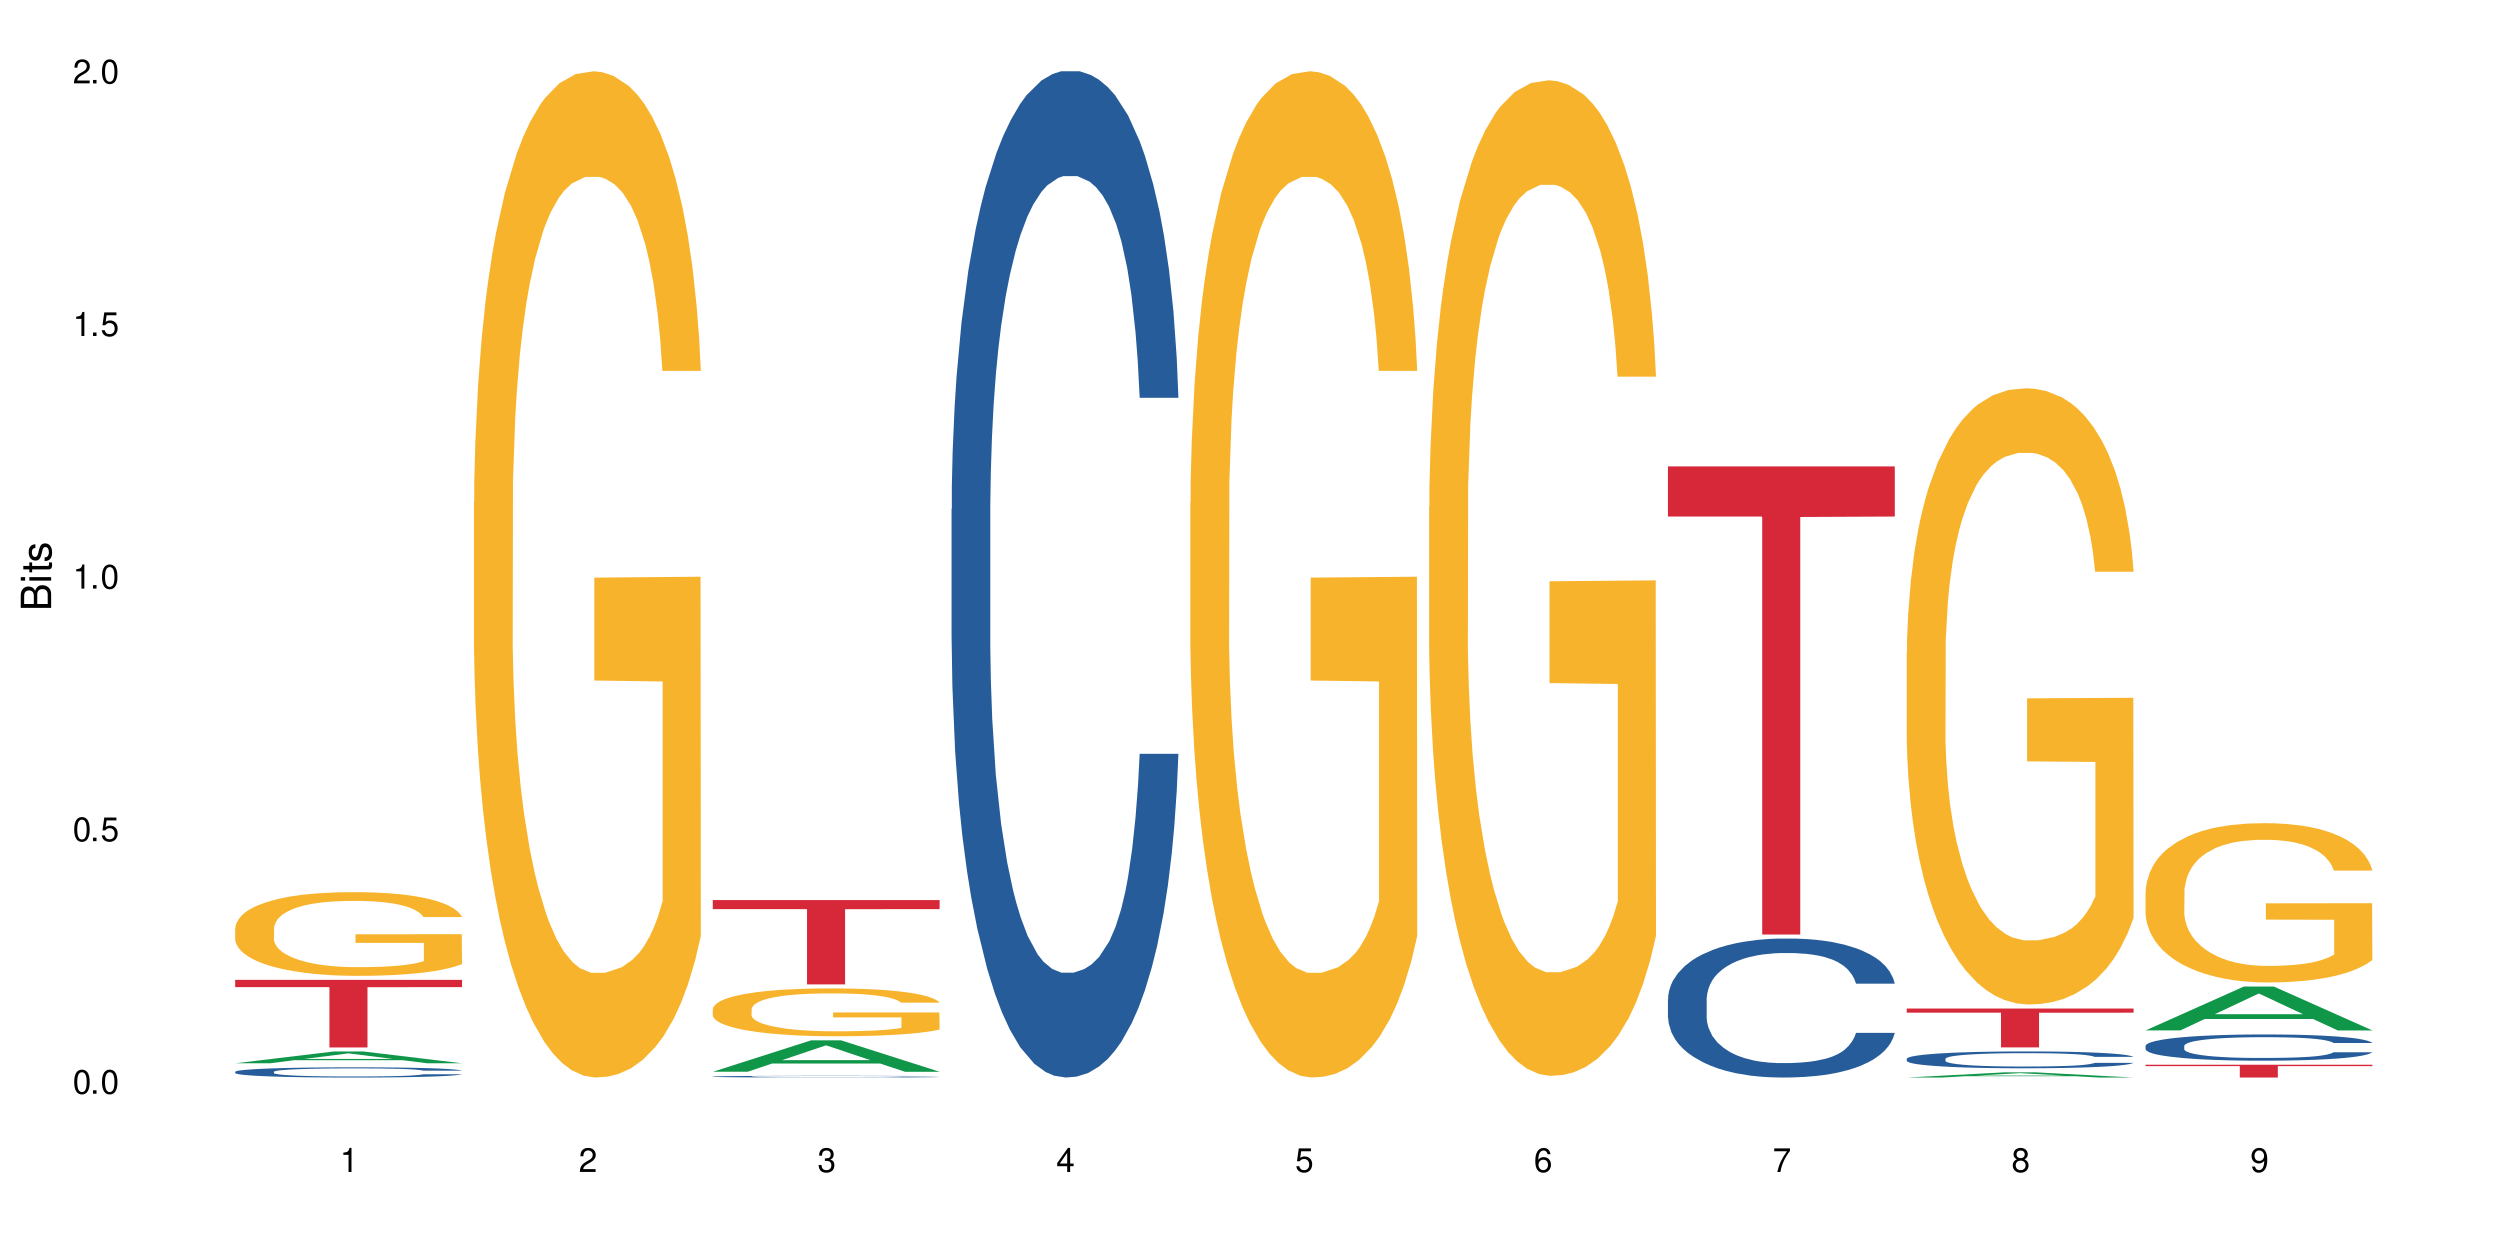 <?xml version="1.0" encoding="UTF-8"?>
<svg xmlns="http://www.w3.org/2000/svg" xmlns:xlink="http://www.w3.org/1999/xlink" width="720" height="360" viewBox="0 0 720 360">
<defs>
<g>
<g id="glyph-0-0">
</g>
<g id="glyph-0-1">
<path d="M 2.641 -6.938 C 2 -6.938 1.422 -6.656 1.078 -6.172 C 0.641 -5.562 0.406 -4.641 0.406 -3.359 C 0.406 -1.016 1.188 0.219 2.641 0.219 C 4.078 0.219 4.859 -1.016 4.859 -3.297 C 4.859 -4.641 4.656 -5.547 4.203 -6.172 C 3.844 -6.656 3.281 -6.938 2.641 -6.938 Z M 2.641 -6.188 C 3.547 -6.188 4 -5.25 4 -3.375 C 4 -1.406 3.562 -0.484 2.625 -0.484 C 1.734 -0.484 1.281 -1.438 1.281 -3.344 C 1.281 -5.25 1.734 -6.188 2.641 -6.188 Z M 2.641 -6.188 "/>
</g>
<g id="glyph-0-2">
<path d="M 1.828 -1 L 0.828 -1 L 0.828 0 L 1.828 0 Z M 1.828 -1 "/>
</g>
<g id="glyph-0-3">
<path d="M 4.562 -6.797 L 1.062 -6.797 L 0.547 -3.094 L 1.328 -3.094 C 1.719 -3.562 2.047 -3.734 2.578 -3.734 C 3.484 -3.734 4.062 -3.109 4.062 -2.094 C 4.062 -1.125 3.484 -0.531 2.578 -0.531 C 1.828 -0.531 1.375 -0.906 1.188 -1.672 L 0.328 -1.672 C 0.453 -1.109 0.547 -0.844 0.75 -0.594 C 1.125 -0.078 1.828 0.219 2.594 0.219 C 3.969 0.219 4.922 -0.781 4.922 -2.219 C 4.922 -3.562 4.031 -4.484 2.719 -4.484 C 2.25 -4.484 1.859 -4.359 1.469 -4.062 L 1.734 -5.969 L 4.562 -5.969 Z M 4.562 -6.797 "/>
</g>
<g id="glyph-0-4">
<path d="M 2.484 -4.938 L 2.484 0 L 3.328 0 L 3.328 -6.938 L 2.766 -6.938 C 2.469 -5.875 2.281 -5.734 0.984 -5.562 L 0.984 -4.938 Z M 2.484 -4.938 "/>
</g>
<g id="glyph-0-5">
<path d="M 4.859 -0.828 L 1.281 -0.828 C 1.359 -1.406 1.672 -1.781 2.5 -2.281 L 3.469 -2.828 C 4.406 -3.344 4.906 -4.062 4.906 -4.906 C 4.906 -5.484 4.672 -6.031 4.266 -6.406 C 3.859 -6.766 3.375 -6.938 2.719 -6.938 C 1.859 -6.938 1.219 -6.625 0.844 -6.031 C 0.609 -5.672 0.5 -5.234 0.484 -4.531 L 1.328 -4.531 C 1.359 -5.016 1.406 -5.281 1.531 -5.516 C 1.75 -5.938 2.188 -6.203 2.703 -6.203 C 3.469 -6.203 4.031 -5.641 4.031 -4.891 C 4.031 -4.344 3.719 -3.859 3.125 -3.516 L 2.234 -3 C 0.812 -2.172 0.406 -1.531 0.328 -0.016 L 4.859 -0.016 Z M 4.859 -0.828 "/>
</g>
<g id="glyph-0-6">
<path d="M 2.125 -3.188 L 2.578 -3.188 C 3.5 -3.188 3.984 -2.766 3.984 -1.922 C 3.984 -1.062 3.469 -0.531 2.594 -0.531 C 1.656 -0.531 1.203 -1 1.156 -2.016 L 0.312 -2.016 C 0.344 -1.453 0.438 -1.094 0.609 -0.781 C 0.953 -0.109 1.625 0.219 2.547 0.219 C 3.953 0.219 4.859 -0.625 4.859 -1.938 C 4.859 -2.828 4.516 -3.297 3.703 -3.594 C 4.344 -3.844 4.656 -4.328 4.656 -5.031 C 4.656 -6.219 3.875 -6.938 2.578 -6.938 C 1.203 -6.938 0.484 -6.172 0.453 -4.703 L 1.297 -4.703 C 1.312 -5.125 1.344 -5.359 1.453 -5.578 C 1.641 -5.969 2.062 -6.203 2.594 -6.203 C 3.344 -6.203 3.797 -5.75 3.797 -5 C 3.797 -4.516 3.609 -4.219 3.25 -4.047 C 3.016 -3.953 2.703 -3.922 2.125 -3.906 Z M 2.125 -3.188 "/>
</g>
<g id="glyph-0-7">
<path d="M 3.141 -1.672 L 3.141 0 L 3.984 0 L 3.984 -1.672 L 4.984 -1.672 L 4.984 -2.438 L 3.984 -2.438 L 3.984 -6.938 L 3.359 -6.938 L 0.266 -2.578 L 0.266 -1.672 Z M 3.141 -2.438 L 1 -2.438 L 3.141 -5.5 Z M 3.141 -2.438 "/>
</g>
<g id="glyph-0-8">
<path d="M 4.781 -5.125 C 4.609 -6.266 3.891 -6.938 2.844 -6.938 C 2.094 -6.938 1.422 -6.578 1.031 -5.953 C 0.594 -5.266 0.406 -4.422 0.406 -3.172 C 0.406 -2 0.578 -1.25 0.984 -0.641 C 1.359 -0.078 1.953 0.219 2.703 0.219 C 3.984 0.219 4.922 -0.75 4.922 -2.094 C 4.922 -3.375 4.062 -4.281 2.844 -4.281 C 2.172 -4.281 1.641 -4.031 1.281 -3.516 C 1.281 -5.234 1.828 -6.188 2.797 -6.188 C 3.391 -6.188 3.797 -5.797 3.938 -5.125 Z M 2.734 -3.531 C 3.547 -3.531 4.062 -2.953 4.062 -2.031 C 4.062 -1.156 3.484 -0.531 2.703 -0.531 C 1.922 -0.531 1.328 -1.188 1.328 -2.078 C 1.328 -2.938 1.906 -3.531 2.734 -3.531 Z M 2.734 -3.531 "/>
</g>
<g id="glyph-0-9">
<path d="M 4.984 -6.797 L 0.438 -6.797 L 0.438 -5.969 L 4.109 -5.969 C 2.5 -3.656 1.828 -2.234 1.328 0 L 2.219 0 C 2.594 -2.172 3.453 -4.047 4.984 -6.094 Z M 4.984 -6.797 "/>
</g>
<g id="glyph-0-10">
<path d="M 3.75 -3.656 C 4.469 -4.094 4.688 -4.438 4.688 -5.078 C 4.688 -6.172 3.844 -6.938 2.641 -6.938 C 1.438 -6.938 0.594 -6.172 0.594 -5.094 C 0.594 -4.438 0.812 -4.094 1.516 -3.656 C 0.734 -3.266 0.359 -2.703 0.359 -1.922 C 0.359 -0.656 1.281 0.219 2.641 0.219 C 3.984 0.219 4.922 -0.656 4.922 -1.922 C 4.922 -2.703 4.531 -3.266 3.75 -3.656 Z M 2.641 -6.188 C 3.359 -6.188 3.812 -5.75 3.812 -5.062 C 3.812 -4.406 3.344 -3.984 2.641 -3.984 C 1.922 -3.984 1.453 -4.406 1.453 -5.078 C 1.453 -5.75 1.922 -6.188 2.641 -6.188 Z M 2.641 -3.266 C 3.484 -3.266 4.062 -2.719 4.062 -1.906 C 4.062 -1.078 3.484 -0.531 2.625 -0.531 C 1.797 -0.531 1.219 -1.094 1.219 -1.906 C 1.219 -2.719 1.781 -3.266 2.641 -3.266 Z M 2.641 -3.266 "/>
</g>
<g id="glyph-0-11">
<path d="M 0.516 -1.578 C 0.672 -0.453 1.406 0.219 2.438 0.219 C 3.188 0.219 3.859 -0.141 4.266 -0.766 C 4.688 -1.453 4.891 -2.297 4.891 -3.547 C 4.891 -4.719 4.703 -5.453 4.312 -6.078 C 3.938 -6.641 3.344 -6.938 2.594 -6.938 C 1.297 -6.938 0.359 -5.969 0.359 -4.625 C 0.359 -3.344 1.234 -2.453 2.453 -2.453 C 3.094 -2.453 3.578 -2.672 4.016 -3.203 C 4 -1.484 3.469 -0.531 2.5 -0.531 C 1.906 -0.531 1.484 -0.906 1.359 -1.578 Z M 2.578 -6.203 C 3.375 -6.203 3.969 -5.531 3.969 -4.641 C 3.969 -3.797 3.391 -3.188 2.547 -3.188 C 1.734 -3.188 1.234 -3.766 1.234 -4.688 C 1.234 -5.562 1.797 -6.203 2.578 -6.203 Z M 2.578 -6.203 "/>
</g>
<g id="glyph-1-0">
</g>
<g id="glyph-1-1">
<path d="M 0 -0.953 L 0 -4.891 C 0 -5.719 -0.234 -6.344 -0.734 -6.797 C -1.188 -7.234 -1.812 -7.469 -2.5 -7.469 C -3.547 -7.469 -4.188 -7 -4.625 -5.875 C -4.984 -6.688 -5.625 -7.094 -6.531 -7.094 C -7.172 -7.094 -7.734 -6.859 -8.141 -6.391 C -8.562 -5.922 -8.75 -5.344 -8.75 -4.5 L -8.75 -0.953 Z M -4.984 -2.062 L -7.766 -2.062 L -7.766 -4.219 C -7.766 -4.844 -7.688 -5.203 -7.453 -5.5 C -7.219 -5.812 -6.859 -5.969 -6.375 -5.969 C -5.891 -5.969 -5.531 -5.812 -5.297 -5.5 C -5.062 -5.203 -4.984 -4.844 -4.984 -4.219 Z M -0.984 -2.062 L -4 -2.062 L -4 -4.781 C -4 -5.766 -3.438 -6.359 -2.484 -6.359 C -1.547 -6.359 -0.984 -5.766 -0.984 -4.781 Z M -0.984 -2.062 "/>
</g>
<g id="glyph-1-2">
<path d="M -6.281 -1.797 L -6.281 -0.797 L 0 -0.797 L 0 -1.797 Z M -8.75 -1.797 L -8.75 -0.797 L -7.484 -0.797 L -7.484 -1.797 Z M -8.75 -1.797 "/>
</g>
<g id="glyph-1-3">
<path d="M -6.281 -3.047 L -6.281 -2.016 L -8.016 -2.016 L -8.016 -1.016 L -6.281 -1.016 L -6.281 -0.172 L -5.469 -0.172 L -5.469 -1.016 L -0.719 -1.016 C -0.078 -1.016 0.281 -1.453 0.281 -2.234 C 0.281 -2.5 0.25 -2.719 0.188 -3.047 L -0.641 -3.047 C -0.609 -2.906 -0.594 -2.766 -0.594 -2.562 C -0.594 -2.141 -0.719 -2.016 -1.156 -2.016 L -5.469 -2.016 L -5.469 -3.047 Z M -6.281 -3.047 "/>
</g>
<g id="glyph-1-4">
<path d="M -4.531 -5.25 C -5.766 -5.25 -6.469 -4.422 -6.469 -2.969 C -6.469 -1.516 -5.719 -0.562 -4.547 -0.562 C -3.562 -0.562 -3.094 -1.062 -2.734 -2.562 L -2.516 -3.484 C -2.344 -4.188 -2.094 -4.469 -1.641 -4.469 C -1.047 -4.469 -0.641 -3.875 -0.641 -3 C -0.641 -2.453 -0.797 -2 -1.062 -1.75 C -1.25 -1.594 -1.422 -1.531 -1.875 -1.469 L -1.875 -0.406 C -0.422 -0.453 0.281 -1.266 0.281 -2.922 C 0.281 -4.5 -0.5 -5.516 -1.719 -5.516 C -2.656 -5.516 -3.172 -4.984 -3.469 -3.734 L -3.703 -2.766 C -3.891 -1.953 -4.156 -1.609 -4.594 -1.609 C -5.188 -1.609 -5.547 -2.125 -5.547 -2.938 C -5.547 -3.75 -5.203 -4.172 -4.531 -4.203 Z M -4.531 -5.25 "/>
</g>
</g>
</defs>
<rect x="-72" y="-36" width="864" height="432" fill="rgb(100%, 100%, 100%)" fill-opacity="1"/>
<path fill-rule="nonzero" fill="rgb(6.275%, 58.824%, 28.235%)" fill-opacity="1" d="M 67.73 306.223 L 67.801 306.223 L 96.07 302.828 L 104.656 302.828 L 133.066 306.227 L 123.082 306.227 L 115.965 305.34 L 84.762 305.34 L 77.781 306.223 L 67.73 306.223 L 87.766 304.973 L 113.102 304.969 L 100.469 303.383 L 100.328 303.383 L 100.188 303.391 L 87.695 304.969 L 87.766 304.973 Z M 67.73 306.223 "/>
<path fill-rule="nonzero" fill="rgb(14.51%, 36.078%, 60%)" fill-opacity="1" d="M 67.73 308.672 L 67.812 308.668 L 67.812 308.605 L 68.051 308.5 L 68.605 308.371 L 69.164 308.285 L 70.598 308.125 L 72.59 307.973 L 74.664 307.852 L 76.176 307.785 L 77.531 307.73 L 80.637 307.629 L 82.629 307.578 L 84.781 307.535 L 87.41 307.488 L 89.324 307.461 L 93.625 307.418 L 96.812 307.398 L 99.281 307.391 L 104.621 307.391 L 107.809 307.402 L 110.117 307.414 L 112.668 307.438 L 114.82 307.461 L 118.562 307.52 L 121.91 307.594 L 123.426 307.637 L 125.816 307.723 L 127.648 307.801 L 128.922 307.871 L 130.355 307.973 L 131.629 308.094 L 132.586 308.23 L 133.066 308.344 L 121.91 308.344 L 121.352 308.238 L 120.715 308.156 L 119.52 308.043 L 118.324 307.965 L 116.652 307.887 L 115.137 307.836 L 113.066 307.785 L 111.234 307.754 L 109.32 307.73 L 107.488 307.715 L 103.984 307.699 L 99.922 307.699 L 98.406 307.703 L 95.297 307.723 L 93.625 307.742 L 91.234 307.781 L 89.562 307.816 L 87.57 307.871 L 86.215 307.914 L 84.543 307.984 L 83.348 308.047 L 81.992 308.137 L 81.195 308.203 L 80.48 308.277 L 79.84 308.367 L 79.363 308.461 L 79.043 308.562 L 78.887 308.656 L 78.887 309.074 L 79.043 309.172 L 79.441 309.285 L 80.48 309.449 L 81.992 309.59 L 83.746 309.703 L 85.418 309.785 L 86.375 309.82 L 87.648 309.863 L 89.641 309.918 L 92.512 309.973 L 94.184 309.992 L 96.734 310.016 L 99.363 310.027 L 102.867 310.027 L 105.977 310.016 L 108.047 310 L 110.199 309.98 L 113.145 309.934 L 114.98 309.891 L 116.57 309.84 L 117.766 309.789 L 118.562 309.746 L 119.758 309.664 L 120.715 309.57 L 121.434 309.477 L 121.91 309.387 L 133.066 309.387 L 132.586 309.492 L 131.871 309.598 L 131.152 309.676 L 130.039 309.77 L 128.762 309.855 L 126.93 309.949 L 125.418 310.012 L 123.426 310.078 L 121.59 310.129 L 119.602 310.172 L 116.652 310.227 L 114.738 310.254 L 112.668 310.277 L 110.199 310.301 L 107.09 310.32 L 103.746 310.328 L 100.637 310.332 L 97.289 310.328 L 94.82 310.316 L 91.555 310.293 L 87.492 310.242 L 84.543 310.191 L 82.23 310.141 L 80.238 310.086 L 78.008 310.016 L 75.141 309.898 L 73.387 309.805 L 72.191 309.73 L 70.84 309.625 L 69.883 309.531 L 68.766 309.379 L 67.969 309.191 L 67.73 309.043 Z M 67.73 308.672 "/>
<path fill-rule="nonzero" fill="rgb(96.863%, 70.196%, 16.863%)" fill-opacity="1" d="M 67.73 267.266 L 67.812 267.246 L 67.812 266.805 L 68.129 265.812 L 68.926 264.449 L 69.961 263.324 L 71.078 262.445 L 71.793 261.984 L 72.988 261.324 L 74.023 260.84 L 76.656 259.848 L 80 258.922 L 81.832 258.527 L 83.906 258.152 L 86.852 257.734 L 88.207 257.582 L 92.352 257.227 L 97.051 257.008 L 102.23 256.941 L 104.621 256.965 L 107.887 257.051 L 112.348 257.293 L 114.898 257.516 L 116.891 257.734 L 118.961 258.02 L 121.512 258.461 L 123.902 258.988 L 125.816 259.516 L 127.727 260.18 L 129.32 260.883 L 130.676 261.652 L 131.871 262.578 L 132.586 263.348 L 133.066 264.117 L 121.988 264.117 L 121.352 263.348 L 120.637 262.754 L 119.441 262.027 L 118.246 261.5 L 117.051 261.082 L 114.82 260.508 L 112.906 260.156 L 110.516 259.848 L 108.207 259.648 L 105.578 259.516 L 103.984 259.473 L 99.762 259.473 L 95.938 259.629 L 93.707 259.805 L 92.113 259.98 L 89.879 260.309 L 88.527 260.574 L 87.73 260.75 L 85.34 261.434 L 83.746 262.051 L 82.871 262.469 L 81.754 263.129 L 80.957 263.723 L 80.082 264.602 L 79.602 265.262 L 78.965 266.762 L 78.887 270.723 L 79.125 271.559 L 79.602 272.461 L 80.238 273.254 L 81.195 274.09 L 82.152 274.73 L 83.824 275.59 L 85.258 276.16 L 86.375 276.535 L 88.527 277.129 L 89.402 277.328 L 91.473 277.723 L 93.625 278.031 L 96.254 278.297 L 98.246 278.43 L 101.434 278.539 L 105.496 278.539 L 110.277 278.406 L 113.305 278.23 L 115.379 278.055 L 116.73 277.898 L 118.406 277.656 L 119.602 277.438 L 120.715 277.195 L 122.07 276.82 L 122.07 271.559 L 102.391 271.539 L 102.391 269.07 L 132.984 269.051 L 133.066 277.656 L 131.391 278.254 L 129.32 278.824 L 127.328 279.266 L 125.258 279.641 L 122.309 280.059 L 119.918 280.32 L 116.254 280.629 L 112.906 280.828 L 109.402 280.961 L 106.293 281.027 L 102.629 281.047 L 99.363 281.004 L 95.855 280.871 L 93.066 280.695 L 90.52 280.477 L 87.969 280.191 L 84.781 279.727 L 82.711 279.352 L 80.559 278.891 L 78.406 278.34 L 76.496 277.746 L 75.219 277.285 L 73.945 276.754 L 72.59 276.094 L 71.316 275.348 L 70.359 274.664 L 69.484 273.895 L 68.848 273.168 L 68.211 272.176 L 67.891 271.383 L 67.73 270.699 Z M 67.73 267.266 "/>
<path fill-rule="nonzero" fill="rgb(83.922%, 15.686%, 22.353%)" fill-opacity="1" d="M 67.73 282.211 L 133.066 282.211 L 133.066 284.293 L 105.836 284.312 L 105.836 301.664 L 94.879 301.664 L 94.879 284.332 L 94.723 284.293 L 67.73 284.293 Z M 67.73 282.211 "/>
<path fill-rule="nonzero" fill="rgb(96.863%, 70.196%, 16.863%)" fill-opacity="1" d="M 136.504 144.652 L 136.582 144.387 L 136.582 139.094 L 136.902 127.184 L 137.699 110.777 L 138.734 97.277 L 139.852 86.691 L 140.566 81.133 L 141.762 73.195 L 142.797 67.371 L 145.426 55.461 L 148.773 44.348 L 150.605 39.582 L 152.68 35.082 L 155.625 30.055 L 156.98 28.203 L 161.125 23.965 L 165.824 21.32 L 171.004 20.527 L 173.395 20.789 L 176.66 21.848 L 181.121 24.762 L 183.672 27.406 L 185.664 30.055 L 187.734 33.496 L 190.285 38.789 L 192.676 45.141 L 194.586 51.492 L 196.5 59.43 L 198.094 67.902 L 199.449 77.164 L 200.645 88.281 L 201.359 97.543 L 201.836 106.805 L 190.762 106.805 L 190.125 97.543 L 189.41 90.398 L 188.215 81.664 L 187.02 75.312 L 185.824 70.281 L 183.594 63.402 L 181.68 59.168 L 179.289 55.461 L 176.98 53.078 L 174.348 51.492 L 172.758 50.961 L 168.535 50.961 L 164.707 52.816 L 162.477 54.934 L 160.883 57.051 L 158.652 61.02 L 157.301 64.195 L 156.504 66.312 L 154.113 74.516 L 152.52 81.93 L 151.641 86.957 L 150.527 94.898 L 149.73 102.043 L 148.852 112.629 L 148.375 120.57 L 147.738 138.566 L 147.66 186.207 L 147.898 196.262 L 148.375 207.113 L 149.012 216.641 L 149.969 226.699 L 150.926 234.375 L 152.598 244.695 L 154.031 251.578 L 155.148 256.078 L 157.301 263.223 L 158.176 265.605 L 160.246 270.367 L 162.398 274.074 L 165.027 277.25 L 167.02 278.836 L 170.207 280.16 L 174.27 280.16 L 179.051 278.574 L 182.078 276.457 L 184.148 274.34 L 185.504 272.484 L 187.176 269.574 L 188.371 266.926 L 189.488 264.016 L 190.844 259.516 L 190.844 196.262 L 171.164 195.996 L 171.164 166.355 L 201.758 166.09 L 201.836 269.574 L 200.164 276.719 L 198.094 283.602 L 196.102 288.895 L 194.031 293.395 L 191.082 298.422 L 188.691 301.598 L 185.027 305.305 L 181.68 307.688 L 178.176 309.273 L 175.066 310.066 L 171.402 310.332 L 168.137 309.805 L 164.629 308.215 L 161.84 306.098 L 159.289 303.453 L 156.742 300.012 L 153.555 294.453 L 151.484 289.953 L 149.332 284.395 L 147.18 277.777 L 145.27 270.633 L 143.992 265.074 L 142.719 258.723 L 141.363 250.781 L 140.09 241.785 L 139.133 233.578 L 138.258 224.316 L 137.617 215.582 L 136.98 203.672 L 136.664 194.145 L 136.504 185.941 Z M 136.504 144.652 "/>
<path fill-rule="nonzero" fill="rgb(6.275%, 58.824%, 28.235%)" fill-opacity="1" d="M 205.277 308.664 L 205.348 308.656 L 233.617 299.609 L 242.203 299.609 L 270.609 308.672 L 260.629 308.672 L 253.508 306.305 L 222.309 306.305 L 215.328 308.664 L 205.277 308.664 L 225.309 305.328 L 250.648 305.32 L 238.012 301.09 L 237.875 301.082 L 237.734 301.105 L 225.238 305.32 L 225.309 305.328 Z M 205.277 308.664 "/>
<path fill-rule="nonzero" fill="rgb(14.51%, 36.078%, 60%)" fill-opacity="1" d="M 205.277 310.051 L 205.355 310.051 L 205.355 310.039 L 205.594 310.023 L 206.152 310 L 206.711 309.988 L 208.145 309.961 L 210.137 309.934 L 212.207 309.914 L 213.723 309.902 L 215.078 309.895 L 218.184 309.875 L 220.176 309.867 L 222.328 309.859 L 224.957 309.852 L 226.867 309.848 L 231.172 309.84 L 234.359 309.836 L 245.352 309.836 L 247.664 309.84 L 250.215 309.844 L 252.363 309.848 L 256.109 309.859 L 259.457 309.871 L 260.969 309.879 L 263.359 309.891 L 265.191 309.906 L 266.469 309.918 L 267.902 309.934 L 269.176 309.953 L 270.133 309.977 L 270.609 309.996 L 259.457 309.996 L 258.898 309.98 L 258.262 309.965 L 257.066 309.945 L 255.871 309.934 L 254.195 309.918 L 252.684 309.91 L 250.613 309.902 L 248.777 309.898 L 246.867 309.895 L 245.035 309.891 L 241.527 309.887 L 235.953 309.887 L 232.844 309.891 L 231.172 309.895 L 228.781 309.902 L 227.109 309.906 L 225.117 309.918 L 223.762 309.926 L 222.09 309.938 L 220.895 309.945 L 219.539 309.961 L 218.742 309.973 L 218.023 309.984 L 217.387 310 L 216.91 310.016 L 216.59 310.031 L 216.43 310.051 L 216.43 310.121 L 216.59 310.137 L 216.988 310.156 L 218.023 310.184 L 219.539 310.207 L 221.293 310.227 L 222.965 310.238 L 223.922 310.246 L 225.195 310.254 L 227.188 310.262 L 230.055 310.273 L 231.73 310.273 L 234.277 310.277 L 236.906 310.281 L 240.414 310.281 L 243.52 310.277 L 245.594 310.277 L 247.742 310.273 L 250.691 310.266 L 252.523 310.258 L 254.117 310.25 L 255.312 310.242 L 256.109 310.234 L 257.305 310.219 L 258.262 310.203 L 258.977 310.188 L 259.457 310.172 L 270.609 310.172 L 270.133 310.191 L 269.414 310.207 L 268.699 310.223 L 267.582 310.238 L 266.309 310.25 L 264.477 310.266 L 262.961 310.277 L 260.969 310.289 L 259.137 310.297 L 257.145 310.305 L 254.195 310.316 L 252.285 310.32 L 250.215 310.324 L 247.742 310.328 L 244.637 310.332 L 234.836 310.332 L 232.367 310.328 L 229.098 310.324 L 225.035 310.316 L 222.09 310.309 L 219.777 310.301 L 217.785 310.293 L 215.555 310.277 L 212.688 310.258 L 210.934 310.242 L 209.738 310.23 L 208.383 310.215 L 207.426 310.195 L 206.312 310.172 L 205.516 310.141 L 205.277 310.113 Z M 205.277 310.051 "/>
<path fill-rule="nonzero" fill="rgb(96.863%, 70.196%, 16.863%)" fill-opacity="1" d="M 205.277 290.566 L 205.355 290.555 L 205.355 290.301 L 205.676 289.734 L 206.473 288.957 L 207.508 288.312 L 208.621 287.809 L 209.34 287.547 L 210.535 287.168 L 211.57 286.891 L 214.199 286.324 L 217.547 285.797 L 219.379 285.57 L 221.449 285.355 L 224.398 285.117 L 225.754 285.027 L 229.895 284.828 L 234.598 284.699 L 239.777 284.664 L 242.168 284.676 L 245.434 284.727 L 249.895 284.863 L 252.445 284.992 L 254.438 285.117 L 256.508 285.281 L 259.059 285.531 L 261.449 285.832 L 263.359 286.137 L 265.273 286.512 L 266.867 286.918 L 268.219 287.355 L 269.414 287.887 L 270.133 288.324 L 270.609 288.766 L 259.535 288.766 L 258.898 288.324 L 258.18 287.984 L 256.984 287.57 L 255.789 287.27 L 254.594 287.031 L 252.363 286.703 L 250.453 286.5 L 248.062 286.324 L 245.75 286.211 L 243.121 286.137 L 241.527 286.109 L 237.305 286.109 L 233.48 286.199 L 231.25 286.301 L 229.656 286.398 L 227.426 286.59 L 226.07 286.738 L 225.273 286.84 L 222.883 287.23 L 221.293 287.582 L 220.414 287.824 L 219.301 288.199 L 218.504 288.539 L 217.625 289.043 L 217.148 289.422 L 216.512 290.277 L 216.43 292.543 L 216.672 293.02 L 217.148 293.535 L 217.785 293.988 L 218.742 294.469 L 219.699 294.832 L 221.371 295.324 L 222.805 295.652 L 223.922 295.863 L 226.07 296.203 L 226.949 296.316 L 229.02 296.543 L 231.172 296.723 L 233.801 296.871 L 235.793 296.949 L 238.98 297.012 L 243.043 297.012 L 247.824 296.934 L 250.852 296.836 L 252.922 296.734 L 254.277 296.645 L 255.949 296.508 L 257.145 296.383 L 258.262 296.242 L 259.613 296.027 L 259.613 293.02 L 239.934 293.008 L 239.934 291.598 L 270.531 291.586 L 270.609 296.508 L 268.938 296.848 L 266.867 297.176 L 264.875 297.426 L 262.801 297.641 L 259.855 297.879 L 257.465 298.031 L 253.801 298.207 L 250.453 298.32 L 246.945 298.395 L 243.84 298.434 L 240.176 298.445 L 236.906 298.422 L 233.402 298.344 L 230.613 298.242 L 228.062 298.117 L 225.516 297.953 L 222.328 297.691 L 220.254 297.477 L 218.105 297.211 L 215.953 296.898 L 214.039 296.559 L 212.766 296.293 L 211.492 295.992 L 210.137 295.613 L 208.863 295.184 L 207.906 294.797 L 207.027 294.355 L 206.391 293.938 L 205.754 293.371 L 205.438 292.918 L 205.277 292.531 Z M 205.277 290.566 "/>
<path fill-rule="nonzero" fill="rgb(83.922%, 15.686%, 22.353%)" fill-opacity="1" d="M 205.277 259.227 L 270.609 259.227 L 270.609 261.828 L 243.383 261.848 L 243.383 283.5 L 232.426 283.5 L 232.426 261.871 L 232.266 261.828 L 205.277 261.828 Z M 205.277 259.227 "/>
<path fill-rule="nonzero" fill="rgb(14.51%, 36.078%, 60%)" fill-opacity="1" d="M 274.051 146.621 L 274.129 146.355 L 274.129 140 L 274.367 129.934 L 274.926 117.215 L 275.484 108.477 L 276.918 92.844 L 278.91 77.746 L 280.98 66.09 L 282.496 59.203 L 283.848 53.902 L 286.957 44.102 L 288.949 39.07 L 291.102 34.566 L 293.73 30.062 L 295.641 27.414 L 299.945 23.176 L 303.129 21.32 L 305.602 20.527 L 310.938 20.527 L 314.125 21.586 L 316.438 22.91 L 318.984 25.031 L 321.137 27.414 L 324.883 33.242 L 328.23 40.66 L 329.742 44.898 L 332.133 53.109 L 333.965 61.055 L 335.238 67.945 L 336.676 77.746 L 337.949 89.668 L 338.906 103.176 L 339.383 114.566 L 328.23 114.566 L 327.672 103.973 L 327.035 95.758 L 325.84 84.898 L 324.645 77.215 L 322.969 69.535 L 321.457 64.5 L 319.383 59.469 L 317.551 56.289 L 315.641 53.902 L 313.809 52.316 L 310.301 50.727 L 306.238 50.727 L 304.723 51.254 L 301.617 53.375 L 299.945 55.23 L 297.555 58.938 L 295.879 62.383 L 293.887 67.68 L 292.535 72.184 L 290.859 79.07 L 289.664 85.164 L 288.312 93.906 L 287.516 100.527 L 286.797 107.945 L 286.16 116.688 L 285.684 125.957 L 285.363 135.762 L 285.203 145.297 L 285.203 186.355 L 285.363 195.895 L 285.762 207.02 L 286.797 223.18 L 288.312 237.219 L 290.062 248.344 L 291.738 256.293 L 292.691 260 L 293.969 264.238 L 295.961 269.535 L 298.828 274.836 L 300.5 276.953 L 303.051 279.074 L 305.68 280.133 L 309.188 280.133 L 312.293 279.074 L 314.363 277.75 L 316.516 275.629 L 319.465 271.125 L 321.297 266.887 L 322.891 261.855 L 324.086 256.82 L 324.883 252.582 L 326.078 244.371 L 327.035 235.363 L 327.75 226.094 L 328.23 217.086 L 339.383 217.086 L 338.906 227.684 L 338.188 238.012 L 337.473 245.695 L 336.355 254.969 L 335.082 263.18 L 333.25 272.449 L 331.734 278.543 L 329.742 285.168 L 327.91 290.199 L 325.918 294.703 L 322.969 300 L 321.059 302.648 L 318.984 305.035 L 316.516 307.152 L 313.41 309.008 L 310.062 310.066 L 306.957 310.332 L 303.609 309.801 L 301.141 308.742 L 297.871 306.359 L 293.809 301.59 L 290.859 296.559 L 288.551 291.523 L 286.559 286.227 L 284.328 279.074 L 281.457 267.418 L 279.707 258.41 L 278.512 250.992 L 277.156 240.664 L 276.199 231.391 L 275.086 216.555 L 274.289 197.746 L 274.051 183.18 Z M 274.051 146.621 "/>
<path fill-rule="nonzero" fill="rgb(96.863%, 70.196%, 16.863%)" fill-opacity="1" d="M 342.82 144.652 L 342.902 144.387 L 342.902 139.094 L 343.219 127.184 L 344.016 110.777 L 345.051 97.277 L 346.168 86.691 L 346.887 81.133 L 348.082 73.195 L 349.117 67.371 L 351.746 55.461 L 355.094 44.348 L 356.926 39.582 L 358.996 35.082 L 361.945 30.055 L 363.297 28.203 L 367.441 23.965 L 372.141 21.32 L 377.32 20.527 L 379.711 20.789 L 382.977 21.848 L 387.441 24.762 L 389.988 27.406 L 391.98 30.055 L 394.055 33.496 L 396.602 38.789 L 398.992 45.141 L 400.906 51.492 L 402.816 59.43 L 404.41 67.902 L 405.766 77.164 L 406.961 88.281 L 407.68 97.543 L 408.156 106.805 L 397.082 106.805 L 396.445 97.543 L 395.727 90.398 L 394.531 81.664 L 393.336 75.312 L 392.141 70.281 L 389.91 63.402 L 387.996 59.168 L 385.609 55.461 L 383.297 53.078 L 380.668 51.492 L 379.074 50.961 L 374.852 50.961 L 371.027 52.816 L 368.797 54.934 L 367.203 57.051 L 364.973 61.02 L 363.617 64.195 L 362.82 66.312 L 360.43 74.516 L 358.836 81.93 L 357.961 86.957 L 356.844 94.898 L 356.047 102.043 L 355.172 112.629 L 354.695 120.57 L 354.055 138.566 L 353.977 186.207 L 354.215 196.262 L 354.695 207.113 L 355.332 216.641 L 356.285 226.699 L 357.242 234.375 L 358.918 244.695 L 360.352 251.578 L 361.465 256.078 L 363.617 263.223 L 364.492 265.605 L 366.566 270.367 L 368.715 274.074 L 371.344 277.25 L 373.336 278.836 L 376.523 280.16 L 380.59 280.16 L 385.367 278.574 L 388.395 276.457 L 390.469 274.34 L 391.824 272.484 L 393.496 269.574 L 394.691 266.926 L 395.805 264.016 L 397.16 259.516 L 397.16 196.262 L 377.48 195.996 L 377.48 166.355 L 408.074 166.09 L 408.156 269.574 L 406.484 276.719 L 404.41 283.602 L 402.418 288.895 L 400.348 293.395 L 397.398 298.422 L 395.008 301.598 L 391.344 305.305 L 387.996 307.688 L 384.492 309.273 L 381.387 310.066 L 377.719 310.332 L 374.453 309.805 L 370.949 308.215 L 368.16 306.098 L 365.609 303.453 L 363.059 300.012 L 359.871 294.453 L 357.801 289.953 L 355.648 284.395 L 353.5 277.777 L 351.586 270.633 L 350.312 265.074 L 349.035 258.723 L 347.684 250.781 L 346.406 241.785 L 345.449 233.578 L 344.574 224.316 L 343.938 215.582 L 343.301 203.672 L 342.98 194.145 L 342.82 185.941 Z M 342.82 144.652 "/>
<path fill-rule="nonzero" fill="rgb(96.863%, 70.196%, 16.863%)" fill-opacity="1" d="M 411.594 145.93 L 411.676 145.668 L 411.676 140.43 L 411.992 128.648 L 412.789 112.414 L 413.824 99.059 L 414.941 88.586 L 415.656 83.086 L 416.852 75.23 L 417.891 69.469 L 420.52 57.684 L 423.863 46.688 L 425.695 41.973 L 427.77 37.523 L 430.715 32.547 L 432.07 30.715 L 436.215 26.523 L 440.914 23.906 L 446.094 23.121 L 448.484 23.383 L 451.75 24.43 L 456.211 27.309 L 458.762 29.93 L 460.754 32.547 L 462.824 35.953 L 465.375 41.188 L 467.766 47.473 L 469.68 53.758 L 471.59 61.613 L 473.184 69.992 L 474.539 79.156 L 475.734 90.156 L 476.449 99.32 L 476.93 108.484 L 465.855 108.484 L 465.215 99.32 L 464.5 92.25 L 463.305 83.609 L 462.109 77.324 L 460.914 72.348 L 458.684 65.543 L 456.77 61.352 L 454.379 57.684 L 452.07 55.328 L 449.441 53.758 L 447.848 53.234 L 443.625 53.234 L 439.801 55.066 L 437.57 57.16 L 435.977 59.258 L 433.746 63.184 L 432.391 66.328 L 431.594 68.422 L 429.203 76.539 L 427.609 83.871 L 426.734 88.848 L 425.617 96.703 L 424.82 103.773 L 423.945 114.246 L 423.465 122.102 L 422.828 139.906 L 422.75 187.043 L 422.988 196.992 L 423.465 207.727 L 424.105 217.152 L 425.059 227.105 L 426.016 234.699 L 427.688 244.91 L 429.125 251.719 L 430.238 256.172 L 432.391 263.242 L 433.266 265.598 L 435.336 270.309 L 437.488 273.977 L 440.117 277.117 L 442.109 278.691 L 445.297 280 L 449.359 280 L 454.141 278.43 L 457.168 276.332 L 459.242 274.238 L 460.594 272.406 L 462.27 269.523 L 463.465 266.906 L 464.578 264.027 L 465.934 259.574 L 465.934 196.992 L 446.254 196.73 L 446.254 167.402 L 476.848 167.141 L 476.93 269.523 L 475.254 276.594 L 473.184 283.402 L 471.191 288.641 L 469.121 293.09 L 466.172 298.066 L 463.781 301.211 L 460.117 304.875 L 456.77 307.23 L 453.266 308.805 L 450.156 309.59 L 446.492 309.852 L 443.227 309.328 L 439.719 307.754 L 436.93 305.66 L 434.383 303.043 L 431.832 299.637 L 428.645 294.141 L 426.574 289.688 L 424.422 284.188 L 422.27 277.641 L 420.359 270.57 L 419.082 265.074 L 417.809 258.789 L 416.453 250.934 L 415.18 242.031 L 414.223 233.914 L 413.348 224.746 L 412.711 216.105 L 412.074 204.324 L 411.754 194.898 L 411.594 186.777 Z M 411.594 145.93 "/>
<path fill-rule="nonzero" fill="rgb(14.51%, 36.078%, 60%)" fill-opacity="1" d="M 480.367 287.727 L 480.445 287.691 L 480.445 286.812 L 480.688 285.422 L 481.242 283.668 L 481.801 282.461 L 483.234 280.301 L 485.227 278.215 L 487.301 276.605 L 488.812 275.656 L 490.168 274.926 L 493.273 273.57 L 495.266 272.875 L 497.418 272.254 L 500.047 271.633 L 501.961 271.266 L 506.262 270.68 L 509.449 270.426 L 511.918 270.316 L 517.258 270.316 L 520.445 270.461 L 522.754 270.645 L 525.305 270.938 L 527.457 271.266 L 531.199 272.07 L 534.547 273.094 L 536.059 273.68 L 538.449 274.816 L 540.285 275.914 L 541.559 276.863 L 542.992 278.215 L 544.266 279.863 L 545.223 281.727 L 545.703 283.301 L 534.547 283.301 L 533.988 281.84 L 533.352 280.703 L 532.156 279.203 L 530.961 278.145 L 529.289 277.082 L 527.773 276.387 L 525.703 275.691 L 523.871 275.254 L 521.957 274.926 L 520.125 274.707 L 516.621 274.484 L 512.555 274.484 L 511.043 274.559 L 507.934 274.852 L 506.262 275.109 L 503.871 275.621 L 502.199 276.094 L 500.207 276.828 L 498.852 277.449 L 497.18 278.398 L 495.984 279.242 L 494.629 280.449 L 493.832 281.363 L 493.117 282.387 L 492.477 283.594 L 492 284.875 L 491.68 286.227 L 491.523 287.543 L 491.523 293.215 L 491.68 294.531 L 492.078 296.066 L 493.117 298.297 L 494.629 300.238 L 496.383 301.773 L 498.055 302.871 L 499.012 303.383 L 500.285 303.969 L 502.277 304.699 L 505.145 305.43 L 506.82 305.723 L 509.367 306.016 L 512 306.164 L 515.504 306.164 L 518.613 306.016 L 520.684 305.832 L 522.836 305.539 L 525.781 304.918 L 527.613 304.332 L 529.207 303.637 L 530.402 302.945 L 531.199 302.359 L 532.395 301.223 L 533.352 299.98 L 534.07 298.699 L 534.547 297.457 L 545.703 297.457 L 545.223 298.922 L 544.508 300.348 L 543.789 301.406 L 542.672 302.688 L 541.398 303.82 L 539.566 305.102 L 538.051 305.941 L 536.059 306.859 L 534.227 307.551 L 532.234 308.176 L 529.289 308.906 L 527.375 309.273 L 525.305 309.602 L 522.836 309.895 L 519.727 310.148 L 516.379 310.297 L 513.273 310.332 L 509.926 310.258 L 507.457 310.113 L 504.191 309.785 L 500.125 309.125 L 497.18 308.43 L 494.867 307.734 L 492.875 307.004 L 490.645 306.016 L 487.777 304.406 L 486.023 303.164 L 484.828 302.141 L 483.473 300.711 L 482.52 299.434 L 481.402 297.383 L 480.605 294.785 L 480.367 292.773 Z M 480.367 287.727 "/>
<path fill-rule="nonzero" fill="rgb(83.922%, 15.686%, 22.353%)" fill-opacity="1" d="M 480.367 134.332 L 545.703 134.332 L 545.703 148.762 L 518.473 148.891 L 518.473 269.152 L 507.516 269.152 L 507.516 149.016 L 507.359 148.762 L 480.367 148.762 Z M 480.367 134.332 "/>
<path fill-rule="nonzero" fill="rgb(6.275%, 58.824%, 28.235%)" fill-opacity="1" d="M 549.141 310.332 L 549.211 310.328 L 577.48 308.824 L 586.066 308.824 L 614.473 310.332 L 604.492 310.332 L 597.371 309.938 L 566.172 309.938 L 559.191 310.332 L 549.141 310.332 L 569.172 309.777 L 594.512 309.773 L 581.875 309.07 L 581.738 309.07 L 581.598 309.074 L 569.102 309.773 L 569.172 309.777 Z M 549.141 310.332 "/>
<path fill-rule="nonzero" fill="rgb(14.51%, 36.078%, 60%)" fill-opacity="1" d="M 549.141 304.922 L 549.219 304.918 L 549.219 304.812 L 549.457 304.645 L 550.016 304.43 L 550.574 304.285 L 552.008 304.023 L 554 303.77 L 556.07 303.578 L 557.586 303.461 L 558.941 303.371 L 562.047 303.207 L 564.039 303.125 L 566.191 303.051 L 568.82 302.973 L 570.73 302.93 L 575.035 302.859 L 578.223 302.828 L 580.691 302.816 L 586.031 302.816 L 589.215 302.832 L 591.527 302.855 L 594.078 302.891 L 596.227 302.93 L 599.973 303.027 L 603.32 303.152 L 604.832 303.223 L 607.223 303.359 L 609.055 303.492 L 610.332 303.609 L 611.766 303.77 L 613.039 303.973 L 613.996 304.195 L 614.473 304.387 L 603.32 304.387 L 602.762 304.211 L 602.125 304.074 L 600.93 303.891 L 599.734 303.762 L 598.062 303.633 L 596.547 303.551 L 594.477 303.465 L 592.645 303.414 L 590.73 303.371 L 588.898 303.348 L 585.391 303.32 L 581.328 303.32 L 579.816 303.328 L 576.707 303.363 L 575.035 303.395 L 572.645 303.457 L 570.973 303.516 L 568.98 303.602 L 567.625 303.68 L 565.953 303.793 L 564.758 303.895 L 563.402 304.043 L 562.605 304.152 L 561.887 304.277 L 561.25 304.422 L 560.773 304.578 L 560.453 304.742 L 560.293 304.902 L 560.293 305.586 L 560.453 305.746 L 560.852 305.934 L 561.887 306.203 L 563.402 306.438 L 565.156 306.625 L 566.828 306.758 L 567.785 306.82 L 569.059 306.891 L 571.051 306.98 L 573.918 307.066 L 575.594 307.102 L 578.141 307.137 L 580.77 307.156 L 584.277 307.156 L 587.383 307.137 L 589.457 307.117 L 591.605 307.082 L 594.555 307.004 L 596.387 306.934 L 597.98 306.852 L 599.176 306.766 L 599.973 306.695 L 601.168 306.559 L 602.125 306.406 L 602.84 306.254 L 603.32 306.102 L 614.473 306.102 L 613.996 306.277 L 613.277 306.453 L 612.562 306.582 L 611.445 306.734 L 610.172 306.871 L 608.34 307.027 L 606.824 307.129 L 604.832 307.242 L 603 307.324 L 601.008 307.398 L 598.062 307.488 L 596.148 307.531 L 594.078 307.574 L 591.605 307.609 L 588.5 307.641 L 585.152 307.656 L 582.047 307.66 L 578.699 307.652 L 576.23 307.633 L 572.965 307.594 L 568.898 307.516 L 565.953 307.43 L 563.641 307.348 L 561.648 307.258 L 559.418 307.137 L 556.551 306.945 L 554.797 306.793 L 553.602 306.668 L 552.246 306.496 L 551.293 306.34 L 550.176 306.094 L 549.379 305.777 L 549.141 305.535 Z M 549.141 304.922 "/>
<path fill-rule="nonzero" fill="rgb(96.863%, 70.196%, 16.863%)" fill-opacity="1" d="M 549.141 187.832 L 549.219 187.668 L 549.219 184.426 L 549.539 177.133 L 550.336 167.086 L 551.371 158.816 L 552.484 152.336 L 553.203 148.93 L 554.398 144.07 L 555.434 140.504 L 558.062 133.207 L 561.41 126.402 L 563.242 123.484 L 565.312 120.73 L 568.262 117.648 L 569.617 116.516 L 573.758 113.922 L 578.461 112.301 L 583.641 111.812 L 586.031 111.977 L 589.297 112.625 L 593.758 114.406 L 596.309 116.027 L 598.301 117.648 L 600.371 119.758 L 602.922 122.996 L 605.312 126.887 L 607.223 130.777 L 609.137 135.641 L 610.73 140.828 L 612.082 146.5 L 613.277 153.309 L 613.996 158.98 L 614.473 164.652 L 603.398 164.652 L 602.762 158.98 L 602.043 154.605 L 600.848 149.254 L 599.652 145.367 L 598.461 142.285 L 596.227 138.07 L 594.316 135.477 L 591.926 133.207 L 589.613 131.75 L 586.984 130.777 L 585.391 130.453 L 581.168 130.453 L 577.344 131.59 L 575.113 132.887 L 573.52 134.18 L 571.289 136.613 L 569.934 138.559 L 569.137 139.855 L 566.75 144.879 L 565.156 149.418 L 564.277 152.496 L 563.164 157.359 L 562.367 161.734 L 561.488 168.219 L 561.012 173.082 L 560.375 184.102 L 560.293 213.277 L 560.535 219.438 L 561.012 226.082 L 561.648 231.918 L 562.605 238.078 L 563.562 242.777 L 565.234 249.098 L 566.668 253.312 L 567.785 256.07 L 569.934 260.445 L 570.812 261.902 L 572.883 264.82 L 575.035 267.09 L 577.664 269.035 L 579.656 270.008 L 582.844 270.816 L 586.906 270.816 L 591.688 269.844 L 594.715 268.551 L 596.785 267.254 L 598.141 266.117 L 599.812 264.336 L 601.008 262.715 L 602.125 260.93 L 603.48 258.176 L 603.48 219.438 L 583.797 219.277 L 583.797 201.121 L 614.395 200.961 L 614.473 264.336 L 612.801 268.711 L 610.73 272.926 L 608.738 276.168 L 606.664 278.922 L 603.719 282 L 601.328 283.945 L 597.664 286.215 L 594.316 287.676 L 590.809 288.648 L 587.703 289.133 L 584.039 289.297 L 580.77 288.973 L 577.266 288 L 574.477 286.703 L 571.926 285.082 L 569.379 282.973 L 566.191 279.57 L 564.117 276.816 L 561.969 273.41 L 559.816 269.359 L 557.902 264.984 L 556.629 261.578 L 555.355 257.688 L 554 252.828 L 552.727 247.316 L 551.77 242.293 L 550.895 236.617 L 550.254 231.27 L 549.617 223.977 L 549.301 218.141 L 549.141 213.117 Z M 549.141 187.832 "/>
<path fill-rule="nonzero" fill="rgb(83.922%, 15.686%, 22.353%)" fill-opacity="1" d="M 549.141 290.461 L 614.473 290.461 L 614.473 291.656 L 587.246 291.668 L 587.246 301.652 L 576.289 301.652 L 576.289 291.68 L 576.129 291.656 L 549.141 291.656 Z M 549.141 290.461 "/>
<path fill-rule="nonzero" fill="rgb(6.275%, 58.824%, 28.235%)" fill-opacity="1" d="M 617.914 296.754 L 617.98 296.742 L 646.25 284.113 L 654.836 284.113 L 683.246 296.766 L 673.266 296.766 L 666.145 293.465 L 634.945 293.465 L 627.965 296.754 L 617.914 296.754 L 637.945 292.098 L 663.285 292.086 L 650.648 286.18 L 650.512 286.168 L 650.371 286.203 L 637.875 292.086 L 637.945 292.098 Z M 617.914 296.754 "/>
<path fill-rule="nonzero" fill="rgb(14.51%, 36.078%, 60%)" fill-opacity="1" d="M 617.914 301.215 L 617.992 301.207 L 617.992 301.043 L 618.23 300.781 L 618.789 300.449 L 619.348 300.219 L 620.781 299.812 L 622.773 299.422 L 624.844 299.117 L 626.359 298.938 L 627.711 298.801 L 630.82 298.543 L 632.812 298.414 L 634.965 298.297 L 637.594 298.18 L 639.504 298.109 L 643.809 298 L 646.996 297.949 L 649.465 297.93 L 654.801 297.93 L 657.988 297.957 L 660.301 297.992 L 662.852 298.047 L 665 298.109 L 668.746 298.262 L 672.094 298.453 L 673.605 298.566 L 675.996 298.777 L 677.828 298.984 L 679.102 299.164 L 680.539 299.422 L 681.812 299.73 L 682.77 300.082 L 683.246 300.379 L 672.094 300.379 L 671.535 300.102 L 670.898 299.891 L 669.703 299.605 L 668.508 299.406 L 666.832 299.207 L 665.32 299.074 L 663.246 298.945 L 661.414 298.859 L 659.504 298.801 L 657.672 298.758 L 654.164 298.715 L 650.102 298.715 L 648.586 298.73 L 645.48 298.785 L 643.809 298.832 L 641.418 298.93 L 639.742 299.02 L 637.75 299.156 L 636.398 299.273 L 634.723 299.453 L 633.527 299.613 L 632.176 299.84 L 631.379 300.012 L 630.66 300.207 L 630.023 300.434 L 629.547 300.676 L 629.227 300.93 L 629.066 301.18 L 629.066 302.25 L 629.227 302.496 L 629.625 302.789 L 630.66 303.207 L 632.176 303.574 L 633.926 303.863 L 635.602 304.07 L 636.559 304.168 L 637.832 304.277 L 639.824 304.414 L 642.691 304.555 L 644.363 304.609 L 646.914 304.664 L 649.543 304.691 L 653.051 304.691 L 656.156 304.664 L 658.227 304.629 L 660.379 304.574 L 663.328 304.457 L 665.16 304.348 L 666.754 304.215 L 667.949 304.086 L 668.746 303.973 L 669.941 303.762 L 670.898 303.527 L 671.613 303.285 L 672.094 303.051 L 683.246 303.051 L 682.77 303.324 L 682.051 303.594 L 681.336 303.793 L 680.219 304.035 L 678.945 304.25 L 677.113 304.492 L 675.598 304.648 L 673.605 304.824 L 671.773 304.953 L 669.781 305.07 L 666.832 305.211 L 664.922 305.277 L 662.852 305.34 L 660.379 305.395 L 657.273 305.445 L 653.926 305.473 L 650.82 305.477 L 647.473 305.465 L 645.004 305.438 L 641.734 305.375 L 637.672 305.25 L 634.723 305.121 L 632.414 304.988 L 630.422 304.852 L 628.191 304.664 L 625.324 304.359 L 623.57 304.125 L 622.375 303.934 L 621.02 303.664 L 620.062 303.422 L 618.949 303.035 L 618.152 302.547 L 617.914 302.168 Z M 617.914 301.215 "/>
<path fill-rule="nonzero" fill="rgb(96.863%, 70.196%, 16.863%)" fill-opacity="1" d="M 617.914 256.719 L 617.992 256.676 L 617.992 255.84 L 618.312 253.953 L 619.109 251.355 L 620.145 249.219 L 621.258 247.543 L 621.977 246.664 L 623.172 245.406 L 624.207 244.484 L 626.836 242.598 L 630.184 240.836 L 632.016 240.082 L 634.086 239.371 L 637.035 238.574 L 638.391 238.281 L 642.531 237.609 L 647.234 237.191 L 652.414 237.066 L 654.801 237.109 L 658.07 237.277 L 662.531 237.738 L 665.082 238.156 L 667.074 238.574 L 669.145 239.121 L 671.695 239.957 L 674.082 240.965 L 675.996 241.969 L 677.91 243.227 L 679.5 244.566 L 680.855 246.035 L 682.051 247.793 L 682.77 249.262 L 683.246 250.727 L 672.172 250.727 L 671.535 249.262 L 670.816 248.129 L 669.621 246.746 L 668.426 245.742 L 667.23 244.945 L 665 243.855 L 663.09 243.184 L 660.699 242.598 L 658.387 242.219 L 655.758 241.969 L 654.164 241.887 L 649.941 241.887 L 646.117 242.18 L 643.887 242.516 L 642.293 242.848 L 640.062 243.477 L 638.707 243.98 L 637.91 244.316 L 635.52 245.613 L 633.926 246.789 L 633.051 247.586 L 631.934 248.84 L 631.141 249.973 L 630.262 251.648 L 629.785 252.906 L 629.148 255.754 L 629.066 263.297 L 629.305 264.891 L 629.785 266.609 L 630.422 268.117 L 631.379 269.707 L 632.332 270.926 L 634.008 272.559 L 635.441 273.648 L 636.559 274.359 L 638.707 275.492 L 639.586 275.867 L 641.656 276.621 L 643.809 277.211 L 646.438 277.711 L 648.43 277.965 L 651.617 278.172 L 655.68 278.172 L 660.461 277.922 L 663.488 277.586 L 665.559 277.25 L 666.914 276.957 L 668.586 276.496 L 669.781 276.078 L 670.898 275.617 L 672.25 274.906 L 672.25 264.891 L 652.57 264.848 L 652.57 260.156 L 683.168 260.113 L 683.246 276.496 L 681.574 277.629 L 679.5 278.719 L 677.512 279.555 L 675.438 280.27 L 672.492 281.066 L 670.102 281.566 L 666.434 282.152 L 663.09 282.531 L 659.582 282.781 L 656.477 282.91 L 652.809 282.949 L 649.543 282.867 L 646.039 282.613 L 643.25 282.281 L 640.699 281.859 L 638.148 281.316 L 634.965 280.438 L 632.891 279.723 L 630.742 278.844 L 628.59 277.797 L 626.676 276.664 L 625.402 275.785 L 624.129 274.777 L 622.773 273.523 L 621.496 272.098 L 620.543 270.797 L 619.664 269.332 L 619.027 267.949 L 618.391 266.062 L 618.07 264.555 L 617.914 263.254 Z M 617.914 256.719 "/>
<path fill-rule="nonzero" fill="rgb(83.922%, 15.686%, 22.353%)" fill-opacity="1" d="M 617.914 306.641 L 683.246 306.641 L 683.246 307.039 L 656.016 307.039 L 656.016 310.332 L 645.062 310.332 L 645.062 307.043 L 644.902 307.039 L 617.914 307.039 Z M 617.914 306.641 "/>
<g fill="rgb(0%, 0%, 0%)" fill-opacity="1">
<use xlink:href="#glyph-0-1" x="20.965" y="314.993"/>
<use xlink:href="#glyph-0-2" x="25.965" y="314.993"/>
<use xlink:href="#glyph-0-1" x="28.965" y="314.993"/>
</g>
<g fill="rgb(0%, 0%, 0%)" fill-opacity="1">
<use xlink:href="#glyph-0-1" x="20.965" y="242.251"/>
<use xlink:href="#glyph-0-2" x="25.965" y="242.251"/>
<use xlink:href="#glyph-0-3" x="28.965" y="242.251"/>
</g>
<g fill="rgb(0%, 0%, 0%)" fill-opacity="1">
<use xlink:href="#glyph-0-4" x="20.965" y="169.509"/>
<use xlink:href="#glyph-0-2" x="25.965" y="169.509"/>
<use xlink:href="#glyph-0-1" x="28.965" y="169.509"/>
</g>
<g fill="rgb(0%, 0%, 0%)" fill-opacity="1">
<use xlink:href="#glyph-0-4" x="20.965" y="96.767"/>
<use xlink:href="#glyph-0-2" x="25.965" y="96.767"/>
<use xlink:href="#glyph-0-3" x="28.965" y="96.767"/>
</g>
<g fill="rgb(0%, 0%, 0%)" fill-opacity="1">
<use xlink:href="#glyph-0-5" x="20.965" y="24.024"/>
<use xlink:href="#glyph-0-2" x="25.965" y="24.024"/>
<use xlink:href="#glyph-0-1" x="28.965" y="24.024"/>
</g>
<g fill="rgb(0%, 0%, 0%)" fill-opacity="1">
<use xlink:href="#glyph-0-4" x="97.898" y="337.532"/>
</g>
<g fill="rgb(0%, 0%, 0%)" fill-opacity="1">
<use xlink:href="#glyph-0-5" x="166.672" y="337.532"/>
</g>
<g fill="rgb(0%, 0%, 0%)" fill-opacity="1">
<use xlink:href="#glyph-0-6" x="235.445" y="337.532"/>
</g>
<g fill="rgb(0%, 0%, 0%)" fill-opacity="1">
<use xlink:href="#glyph-0-7" x="304.215" y="337.532"/>
</g>
<g fill="rgb(0%, 0%, 0%)" fill-opacity="1">
<use xlink:href="#glyph-0-3" x="372.988" y="337.532"/>
</g>
<g fill="rgb(0%, 0%, 0%)" fill-opacity="1">
<use xlink:href="#glyph-0-8" x="441.762" y="337.532"/>
</g>
<g fill="rgb(0%, 0%, 0%)" fill-opacity="1">
<use xlink:href="#glyph-0-9" x="510.535" y="337.532"/>
</g>
<g fill="rgb(0%, 0%, 0%)" fill-opacity="1">
<use xlink:href="#glyph-0-10" x="579.309" y="337.532"/>
</g>
<g fill="rgb(0%, 0%, 0%)" fill-opacity="1">
<use xlink:href="#glyph-0-11" x="648.078" y="337.532"/>
</g>
<g fill="rgb(0%, 0%, 0%)" fill-opacity="1">
<use xlink:href="#glyph-1-1" x="14.725" y="176.012"/>
<use xlink:href="#glyph-1-2" x="14.725" y="168.012"/>
<use xlink:href="#glyph-1-3" x="14.725" y="165.012"/>
<use xlink:href="#glyph-1-4" x="14.725" y="162.012"/>
</g>
</svg>
